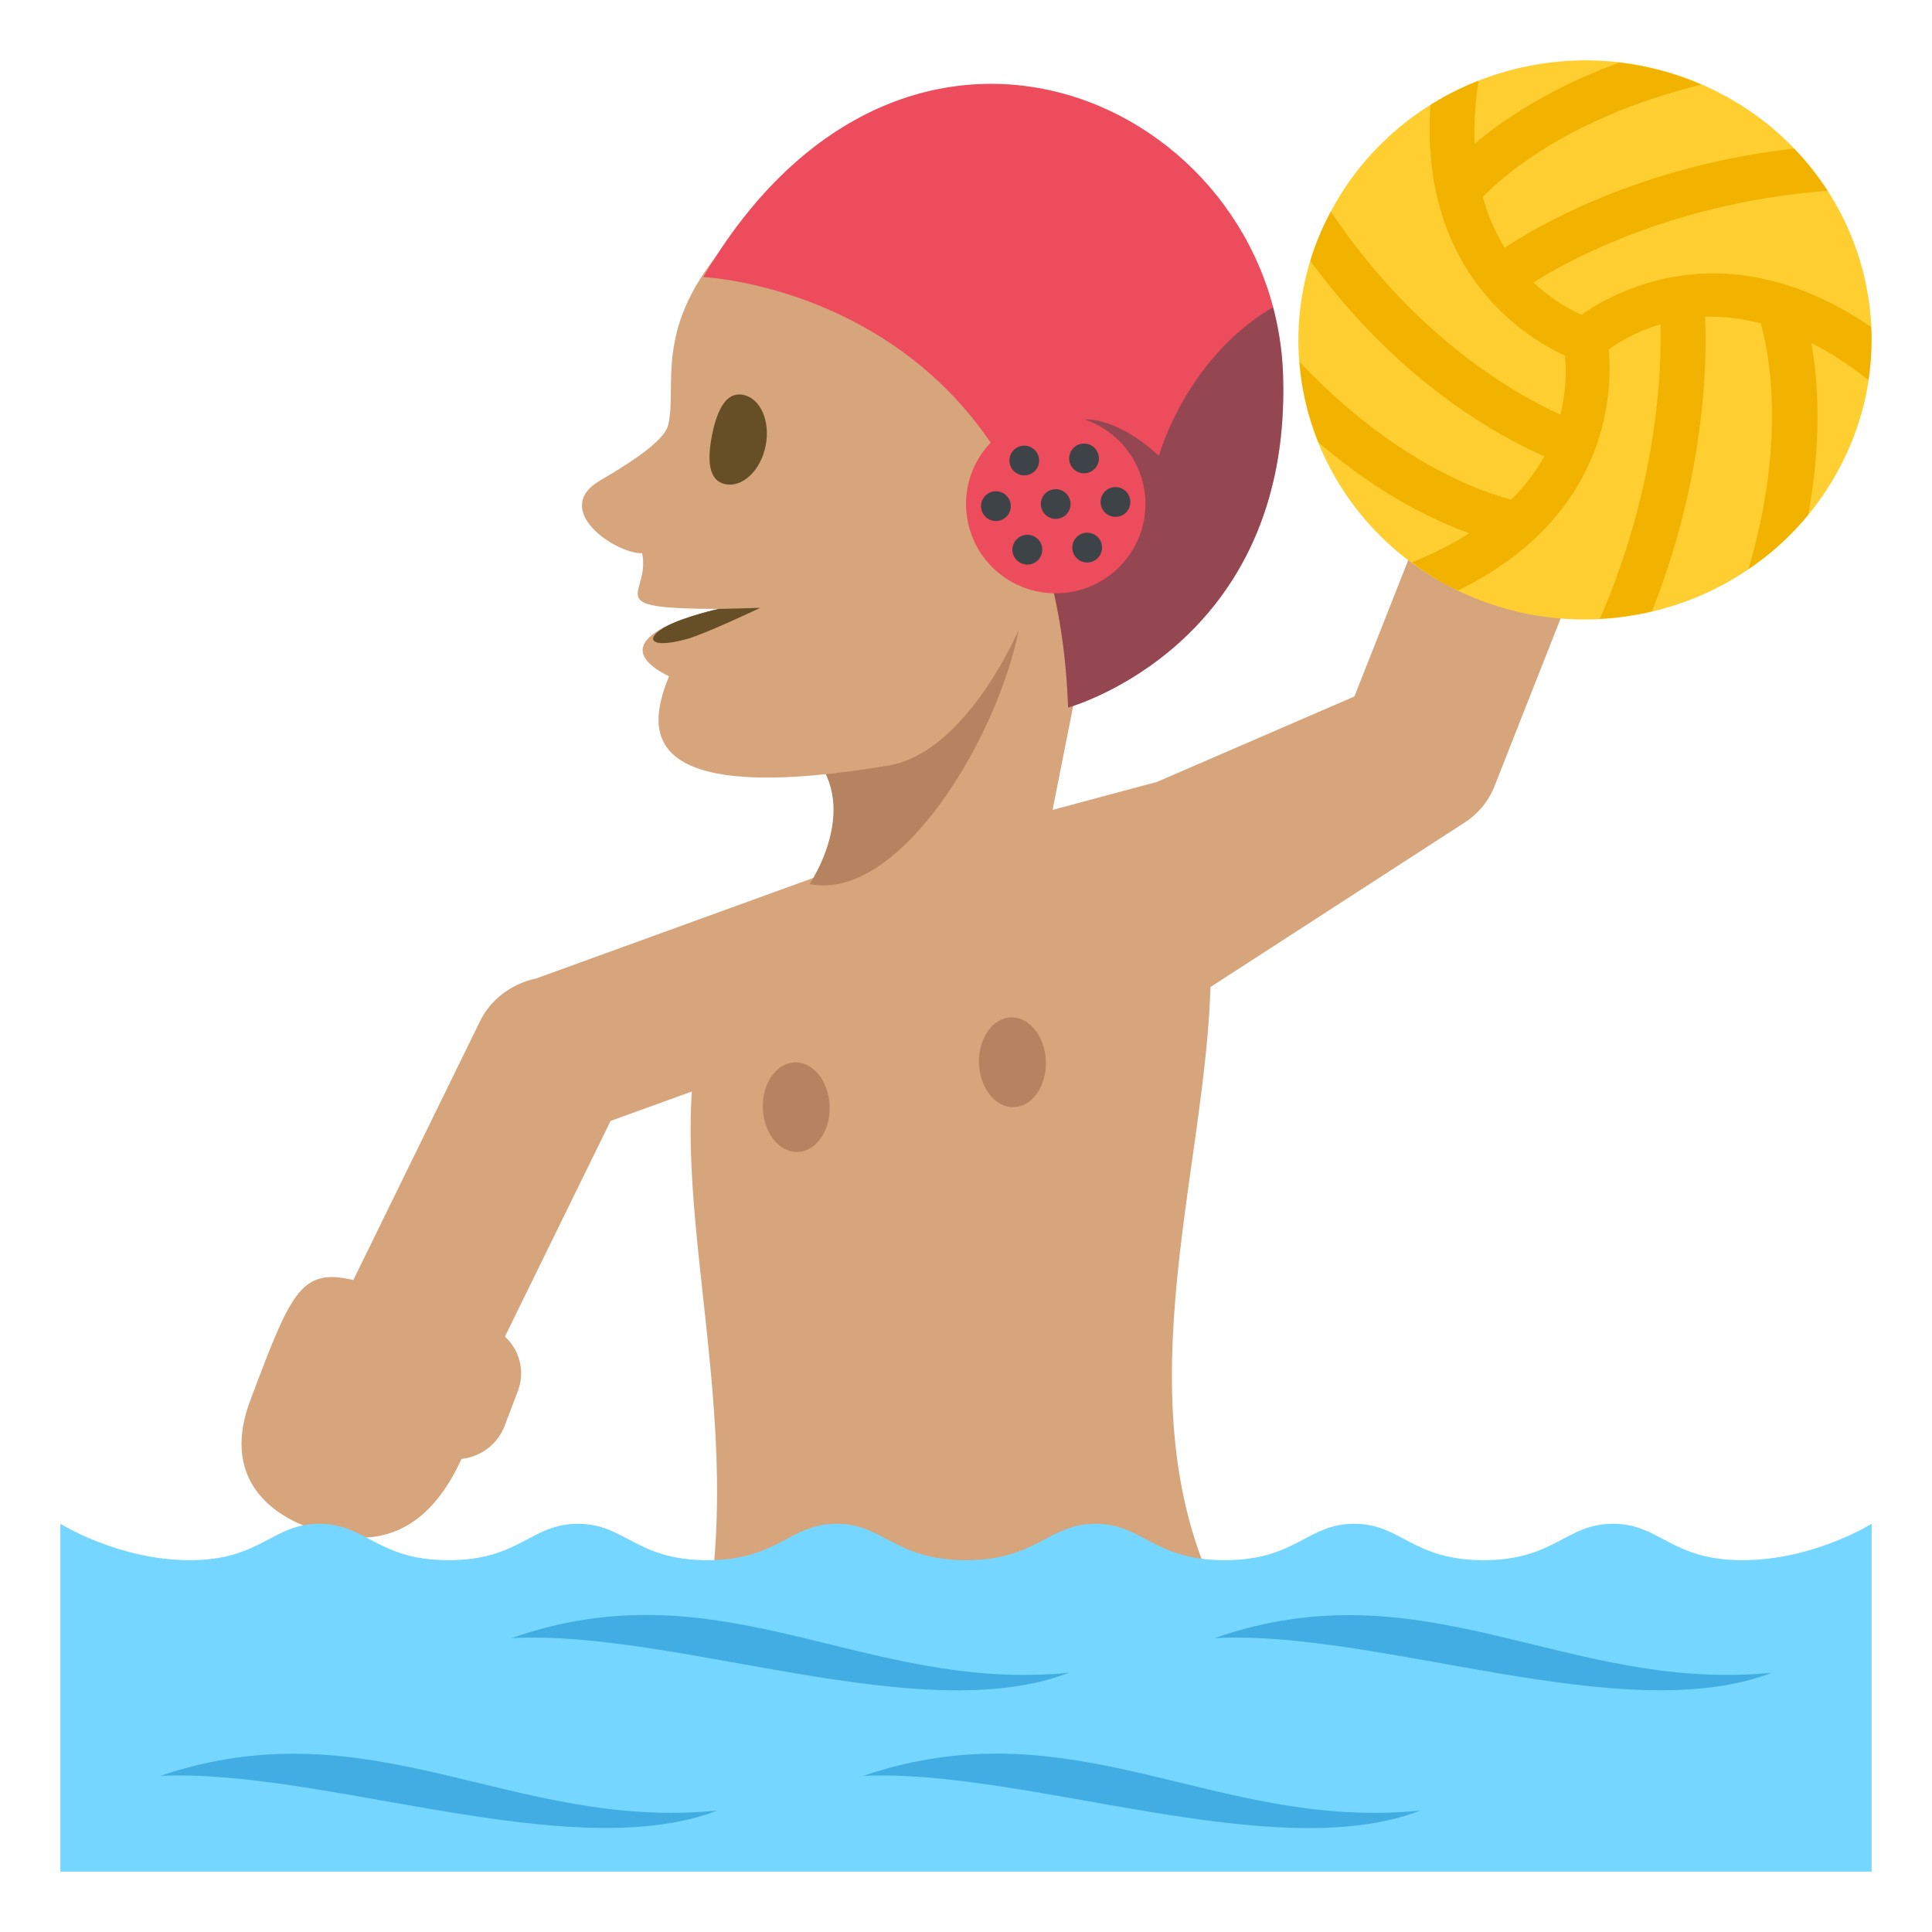 <svg xmlns="http://www.w3.org/2000/svg" width="64" height="64" viewBox="0 0 64 64"><path fill="#D6A57C" d="M48.18 14.677l-3.313 8.394-6.541 2.831s-10.008 2.68-10.37 2.812L17.77 32.41c-.787.17-1.497.662-1.87 1.422l-4.196 8.571c-1.744-.412-2.059.398-3.404 3.962-1.186 3.128 1.513 4.088 1.996 4.26 2.943 1.061 4.289-.778 4.993-2.297a1.723 1.723 0 0 0 1.427-1.094l.442-1.162a1.65 1.65 0 0 0-.432-1.795l3.5-7.145 2.692-.974c-.38 5.733 2.121 12.83-.087 19.841l19.062-.666c-5.473-6.897-2.006-15.614-1.795-22.636l8.396-5.434a2.551 2.551 0 0 0 1.008-1.206l3.727-9.457-5.049-1.923z"/><path fill="#D6A57C" d="M32.684 20.648l3.646-1.184-2.237 11.266-7.275-1.444z"/><path fill="#B58360" d="M26.761 24.857c1.88 1.746.058 4.429.058 4.429 2.984.593 6.217-4.835 6.93-8.427l-6.988 3.998z"/><path fill="#D6A57C" d="M37.793 6.363L23.889 8.29c-2.246 2.689-1.441 4.509-1.758 5.8-.141.574-1.522 1.398-2.254 1.828-1.633.961.491 2.421 1.395 2.41.292 1.406-1.482 1.831 2.527 1.844 0 0-4.308.904-1.638 2.23-.593 1.504-1.46 4.418 7.269 2.957 2.596-.434 4.318-4.5 4.318-4.5l4.213.098-.168-14.594z"/><path fill="#664E27" d="M25.363 14.766c-.162.815-.759 1.389-1.332 1.273-.573-.114-.605-.81-.443-1.627.162-.815.457-1.446 1.031-1.332.572.114.906.868.744 1.686zM25.182 20.136s-1.834.872-2.436 1.034c-1.277.352-1.4-.052-.636-.443.616-.316 1.688-.555 1.688-.555l1.384-.036z"/><path fill="#FFCE31" d="M56.969 3.082c4.629 2.399 6.381 7.998 3.914 12.518-2.467 4.521-8.215 6.234-12.84 3.839-4.627-2.396-6.383-7.999-3.914-12.514 2.467-4.523 8.217-6.24 12.84-3.843z"/><path fill="#F2B200" d="M59.426 4.922c-4.945.563-8.281 2.432-9.582 3.285a6.415 6.415 0 0 1-.723-1.687c.67-.69 2.891-2.651 7.238-3.716a9.565 9.565 0 0 0-2.721-.73c-2.307.85-3.857 1.902-4.791 2.689-.031-.625.023-1.332.127-2.086a9.567 9.567 0 0 0-1.588.801c-.373 5.574 3.186 7.72 4.453 8.299a5.703 5.703 0 0 1-.15 1.956c-1.396-.629-4.771-2.489-7.6-6.723a8.894 8.894 0 0 0-.682 1.626c2.943 4.039 6.287 5.843 7.75 6.477-.258.475-.619.96-1.088 1.434-.951-.237-3.852-1.209-7.021-4.561.072.915.285 1.817.629 2.67 1.992 1.707 3.791 2.578 4.996 3.006-.543.35-1.174.673-1.906.967.396.295.816.574 1.275.81.088.044.176.077.262.12 5.027-2.473 5.113-6.604 4.986-7.983a5.716 5.716 0 0 1 1.715-.831c.041 1.579-.105 5.377-2.006 9.752a9.538 9.538 0 0 0 1.725-.247c1.76-4.457 1.828-8.231 1.758-9.757a6.541 6.541 0 0 1 1.844.218c.268.929.859 3.837-.402 8.135a9.307 9.307 0 0 0 1.975-1.796c.463-2.516.324-4.463.1-5.691a11.36 11.36 0 0 1 1.893 1.23 9.165 9.165 0 0 0 .092-1.755c-4.732-3.236-8.438-1.216-9.592-.407A5.644 5.644 0 0 1 50.8 9.356c1.338-.841 4.762-2.649 9.736-3.036a9.148 9.148 0 0 0-1.11-1.398z"/><ellipse transform="rotate(-1.985 26.36 36.61)" fill="#B58360" cx="26.374" cy="36.677" rx="1.108" ry="1.485"/><ellipse transform="rotate(-1.985 33.523 35.164)" fill="#B58360" cx="33.537" cy="35.19" rx="1.109" ry="1.487"/><path fill="#ED4C5C" d="M23.295 9.178s11.606.514 12.088 14.26c0 0 7.43-2.041 7.119-11.047-.316-9.006-12.492-14.643-19.207-3.213z"/><path opacity=".5" fill="#3E4347" d="M42.168 10.18c-2.889 1.684-3.779 4.92-3.779 4.92-1.424-1.32-2.475-1.205-2.475-1.205-1.038.782-1.301 2.756-1.267 4.728.406 1.394.67 2.984.735 4.815 0 0 7.43-2.041 7.119-11.047a10.068 10.068 0 0 0-.333-2.211z"/><path fill="#ED4C5C" d="M37.943 16.594a2.966 2.966 0 0 1-2.867 3.057 2.96 2.96 0 0 1-3.073-2.85c-.059-1.631 1.226-2.999 2.869-3.058a2.964 2.964 0 0 1 3.071 2.851z"/><g fill="#3E4347"><circle cx="33.931" cy="15.256" r=".492"/><circle cx="35.91" cy="15.186" r=".493"/><path d="M34.016 17.716a.499.499 0 0 0-.479.51c.013.272.24.485.514.476a.493.493 0 1 0-.035-.986z"/><circle cx="36.014" cy="18.14" r=".493"/><circle cx="32.991" cy="16.767" r=".493"/><circle cx="34.972" cy="16.697" r=".492"/><path d="M36.936 16.137a.492.492 0 1 0 .031.985.492.492 0 1 0-.031-.985z"/></g><g><path fill="#75D6FF" d="M57.715 51.683c-2.369 0-2.719-1.206-4.285-1.206s-1.92 1.206-4.287 1.206-2.719-1.206-4.285-1.206-1.918 1.206-4.285 1.206c-2.369 0-2.721-1.206-4.287-1.206S34.367 51.683 32 51.683s-2.721-1.206-4.287-1.206c-1.566.001-1.916 1.206-4.283 1.206s-2.721-1.206-4.287-1.206-1.918 1.206-4.285 1.206-2.719-1.206-4.285-1.206-1.918 1.206-4.287 1.206C3.92 51.683 2 50.477 2 50.477V62h60V50.477s-1.918 1.206-4.285 1.206z"/><g fill="#42ADE2"><path d="M23.766 59.977c-6.818.68-11.443-3.522-18.459-1.148 5.404-.254 13.593 3.009 18.459 1.148-1.489.147 0 0 0 0zM35.408 55.412c-6.803.669-11.482-3.598-18.459-1.147 5.424-.289 13.584 3.033 18.459 1.147-1.402.138 0 0 0 0zM47.051 59.977c-6.816.684-11.447-3.532-18.459-1.148 5.383-.252 13.623 3.019 18.459 1.148-1.488.149 0 0 0 0zM58.693 55.412c-6.805.666-11.477-3.584-18.461-1.147 5.44-.29 13.569 3.028 18.461 1.147-1.402.137 0 0 0 0z"/></g></g></svg>